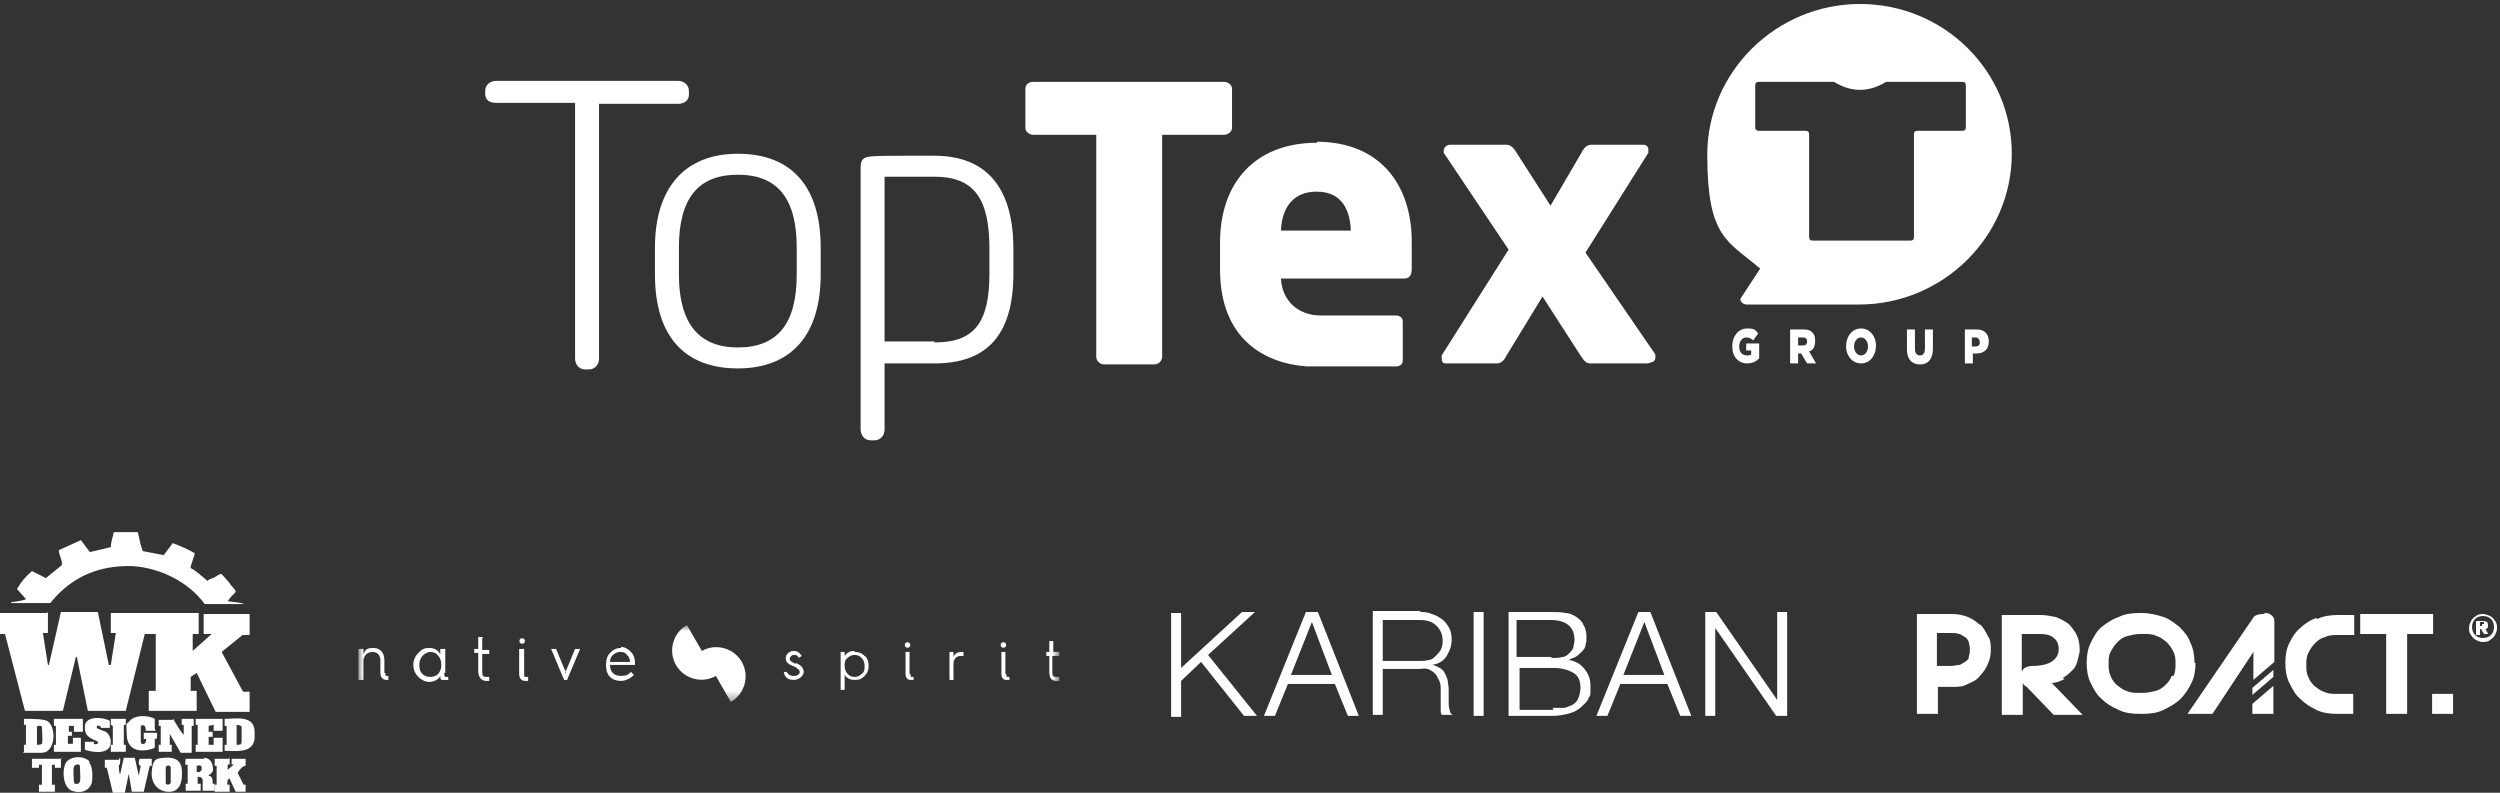 <?xml version="1.0" encoding="UTF-8"?>
<svg id="Calque_1" xmlns="http://www.w3.org/2000/svg" version="1.1" xmlns:xlink="http://www.w3.org/1999/xlink" viewBox="0 0 250.4 79.4">
  <rect x="0" y="0" width="250.4" height="79.4" fill="#333333" stroke="none"/>
  <!-- Generator: Adobe Illustrator 29.0.0, SVG Export Plug-In . SVG Version: 2.1.0 Build 186)  -->
  <defs>
    <style>
      .st0, .st1 {
        fill: #fff;
      }

      .st2 {
        mask: url(#mask);
      }

      .st1 {
        fill-rule: evenodd;
      }
    </style>
    <mask id="mask" x="35.9" y="62.7" width="70.2" height="7.7" maskUnits="userSpaceOnUse">
      <g id="mask-2">
        <polygon id="path-1" class="st1" points="35.9 62.7 106.1 62.7 106.1 70.3 35.9 70.3 35.9 62.7"/>
      </g>
    </mask>
  </defs>
  <g>
    <path class="st1" d="M173.5,34.7h0c0-1,.6-1.8,1.5-1.8s.8.2,1.1.5l-.5.7c-.2-.2-.4-.3-.7-.3-.4,0-.7.4-.7.9h0c0,.6.3.9.8.9.2,0,.3,0,.4-.1v-.4h-.5v-.7h1.3v1.5c-.3.3-.7.5-1.2.5-.9,0-1.5-.7-1.5-1.7M180.6,34.6c.3,0,.4-.2.4-.4h0c0-.3-.2-.4-.4-.4h-.5v.8h.5,0ZM179.4,33h1.3c.4,0,.7.1.9.4.2.2.2.5.2.8h0c0,.5-.2.9-.6,1l.7,1.2h-.9l-.6-1h-.3v1h-.8v-3.4ZM187.1,34.7h0c0-.5-.3-.9-.7-.9s-.7.4-.7.9h0c0,.5.3.9.7.9s.7-.4.7-.9h0ZM184.9,34.7h0c0-1,.6-1.8,1.5-1.8s1.5.8,1.5,1.7h0c0,1-.6,1.8-1.5,1.8s-1.5-.8-1.5-1.7ZM191,34.9v-1.9h.8v1.9c0,.5.2.7.5.7s.5-.2.5-.7v-1.9h.8v1.9c0,1.1-.5,1.6-1.3,1.6s-1.3-.5-1.3-1.5M197.9,34.7c.3,0,.4-.2.4-.4h0c0-.3-.2-.5-.4-.5h-.4v.9h.4ZM196.8,33h1.2c.7,0,1.2.4,1.2,1.2h0c0,.8-.5,1.2-1.2,1.2h-.4v1h-.8v-3.4ZM122.6,13.5h-6.2v22.2c0,.4-.3.8-.8.8h-5c-.4,0-.8-.3-.8-.8V13.5h-6.3c-.4,0-.8-.3-.8-.7v-3.9c0-.4.3-.7.8-.7h19.1c.4,0,.8.3.8.7v3.9c0,.4-.4.7-.8.7M69,9.4v-.3c0-.6-.5-1-1.1-1h-18.2c-.6,0-1.1.4-1.1,1v.3c0,.6.4.9,1.1.9h7.9v25.6c0,.6.4,1.1,1,1.1h.4c.6,0,1-.5,1-1.1V10.4h7.9c.7,0,1.1-.4,1.1-.9M73.9,34.8c-3.9,0-5.9-2.4-5.9-7.3v-2.7c0-4.9,1.9-7.3,5.9-7.3s5.9,2.4,5.9,7.3v2.7c0,4.9-1.9,7.3-5.9,7.3ZM73.9,15.4c-5.3,0-8.3,3.4-8.3,9.4v2.7c0,6.1,2.9,9.4,8.3,9.4s8.3-3.4,8.3-9.4v-2.7c0-6.1-2.9-9.4-8.3-9.4ZM93.6,34.2h-5v-16.5h5c3.9,0,5.5,2.1,5.5,7.2v2.5c0,4.9-1.5,6.9-5.5,6.9h0ZM93.6,15.6h-3c-1.5,0-3,0-3.6.1-.6.1-.8.4-.8,1.1v26.2c0,.6.4,1.1,1,1.1h.4c.6,0,1-.5,1-1.1v-6.6h5c5.3,0,7.9-2.9,7.9-9v-2.5c0-6.1-2.7-9.3-7.9-9.3h0ZM131.9,19.2c2.1,0,3.3,1.3,3.4,3.9h-7c.1-2.6,1.5-3.9,3.5-3.9ZM131.9,14.3c-6.1,0-9.7,3.9-9.7,10v2.7c0,6.9,4.4,9.4,8.7,9.7h8.9c.4,0,.7-.2.7-.6v-.5h0s0-3.4,0-3.4c0-.4-.3-.6-.7-.6h-7.5c-2.4,0-3.9-1.6-4-3.7h12.2c.4,0,.9,0,.9-1s0,0,0,0c0,0,0,0,0-.2v-2.5c0-5.7-3.2-10-9.5-10h0ZM165.1,36.4h-5.8c-.4,0-.6-.2-1-.8l-3.8-5.9-3.6,5.9c-.3.6-.6.8-1,.8h-5.1c-.3,0-.4-.2-.4-.5s0-.2,0-.3l6.7-10.6-6.5-9.7c0,0,0-.1,0-.2,0-.3.3-.6.6-.6h5.7c.4,0,.7.3,1,.8l3.4,5.3,3.1-5.3c.3-.6.6-.8,1-.8h5.2c.3,0,.5.2.5.5s0,.2,0,.3l-6.3,10,7,10.2c0,0,0,.2,0,.3,0,.3-.2.5-.5.5"/>
    <path class="st1" d="M186.3.4c-8.4,0-15.3,6.8-15.3,15.1s2,8.6,5.3,11.4l-1.9,2.9c-.2.2,0,.5.2.6,0,0,.2.1.3.1h5.9c0,0,5.2,0,5.2,0h0c0,0,.1,0,.2,0,8.4,0,15.3-6.8,15.3-15.1S194.7.4,186.3.4ZM196.9,12.7c0,.3-.1.4-.4.4h-4.4c-.3,0-.4.1-.4.4v10.2c0,.3-.1.4-.4.4h-9.7c-.3,0-.4-.1-.4-.4v-10.2c0-.3-.1-.4-.4-.4h-4.6c-.3,0-.4-.1-.4-.4v-4.1c0-.3.1-.4.4-.4h7.5c.8.5,1.7.8,2.6.8.9,0,1.8-.3,2.6-.8h7.6c.3,0,.4.1.4.4v4.1Z"/>
  </g>
  <g>
    <path class="st0" d="M118.3,61.3v5.6l6.1-5.6h1.3l-4.7,4.3,4.9,6.1h-1.3l-4.3-5.4-2,1.9v3.6h-1v-10.4h1ZM133.4,67.6l-2-5.3-2.1,5.3h4.1ZM132,61.3l4.1,10.4h-1.1l-1.3-3.2h-4.7l-1.3,3.2h-1.1l4.2-10.4h1.1ZM142.2,66.2c.3,0,.6,0,.9-.1.3,0,.5-.2.7-.4.2-.2.4-.4.5-.6.1-.2.2-.5.2-.9,0-.6-.2-1.1-.6-1.5-.4-.4-.9-.6-1.7-.6h-3.7v4.1h3.7s0,0,0,0ZM142.2,61.3c.4,0,.8,0,1.2.2.4.1.7.3,1,.5.3.2.5.5.7.8.2.3.3.8.3,1.2,0,.7-.2,1.2-.5,1.7-.3.5-.8.8-1.5.9h0c.3,0,.6.2.8.3.2.1.4.3.5.5.1.2.2.4.3.7,0,.3.1.6.1.9,0,.2,0,.4,0,.6,0,.3,0,.5,0,.8,0,.2,0,.5.1.7,0,.2.1.4.3.5h-1.1c0,0-.1-.2-.1-.4,0-.1,0-.3,0-.4,0-.1,0-.3,0-.4,0-.1,0-.3,0-.4,0-.4,0-.7,0-1.1,0-.4-.1-.7-.3-1-.1-.3-.3-.5-.6-.7-.3-.2-.6-.3-1.1-.2h-3.8v4.6h-1v-10.4h4.8s0,0,0,0ZM147.6,61.3h1v10.4h-1v-10.4ZM155.5,70.9c.4,0,.7,0,1.1,0,.3,0,.6-.2.9-.3.3-.2.5-.4.6-.7.1-.3.2-.6.2-1,0-.7-.2-1.2-.7-1.5-.5-.3-1.2-.5-2-.5h-3.4v4.2h3.4ZM155.5,65.9c.4,0,.7,0,1-.1.3,0,.5-.2.7-.4.2-.2.3-.3.4-.6,0-.2.1-.4.1-.7,0-1.3-.8-2-2.4-2h-3.4v3.7h3.4ZM155.5,61.3c.4,0,.9,0,1.3.1.4,0,.8.2,1.1.4.3.2.6.5.7.8.2.3.3.7.3,1.2s0,.5-.1.8c0,.3-.2.5-.4.7-.2.2-.4.4-.6.5-.2.1-.5.2-.7.3h0c.7.1,1.2.4,1.6.9.4.5.6,1,.6,1.7s0,.4,0,.6c0,.2,0,.4-.2.6,0,.2-.2.4-.4.6-.2.2-.4.4-.7.6-.3.2-.6.3-1,.4-.4.1-.9.2-1.5.2h-4.4v-10.4h4.4s0,0,0,0ZM166.7,67.6l-2-5.3-2.1,5.3h4.1ZM165.3,61.3l4.1,10.4h-1.1l-1.3-3.2h-4.7l-1.3,3.2h-1.1l4.2-10.4h1.1ZM171.9,61.3l6.1,8.8h0v-8.8h1v10.4h-1.1l-6.1-8.8h0v8.8h-1v-10.4h1.1Z"/>
    <g class="st2">
      <path id="Fill-1" class="st1" d="M106.1,65.7v-.4h-.6v-1.1h-.4v1.1h-.3v.4h.3v1.6c0,.6.2.9.7.9s.2,0,.3,0v-.4c0,0-.2,0-.3,0-.3,0-.4-.1-.4-.5v-1.6h.6ZM100.7,67.5v-2.2h-.4v2.2c0,.4.2.6.5.6s.2,0,.3,0v-.3s0,0-.1,0c-.2,0-.2,0-.2-.3h0ZM100.7,64.8c.1-.1.1-.3,0-.4-.1-.1-.3-.1-.4,0-.1.1-.1.3,0,.4.1.1.3.1.4,0h0ZM95.5,65.8v-.5h-.4v2.8h.4v-1.6c0-.5.3-.8.7-.8s.2,0,.3,0v-.4s-.1,0-.2,0c-.4,0-.7.2-.8.5h0ZM91.1,67.5v-2.2h-.4v2.2c0,.4.2.6.5.6s.2,0,.3,0v-.3s0,0-.1,0c-.2,0-.2,0-.2-.3h0ZM91.1,64.8c.1-.1.1-.3,0-.4-.1-.1-.3-.1-.4,0-.1.1-.1.3,0,.4.1.1.3.1.4,0h0ZM86.3,67.5c-.2.2-.4.3-.7.3s-.5-.1-.7-.3c-.2-.2-.3-.5-.3-.8s0-.6.3-.8c.2-.2.4-.3.7-.3s.5.1.7.3c.2.2.3.5.3.8s0,.6-.3.8h0ZM85.6,65.2c-.5,0-.8.2-1,.5v-.4h-.4v3.8h.4v-1.5c.2.3.5.5,1,.5s.7-.1,1-.4c.3-.3.4-.6.4-1s-.1-.8-.4-1c-.3-.3-.6-.4-1-.4h0ZM79.7,66.5c-.4-.2-.6-.3-.6-.5s.2-.4.4-.4.4,0,.5.3l.3-.2c-.2-.3-.4-.5-.8-.5s-.8.3-.8.7.2.6.7.8c.3.1.4.2.5.3.1,0,.2.2.2.3,0,.2-.2.4-.6.4s-.6-.2-.7-.4h-.3c.1.6.5.8,1,.8s1-.4,1-.8-.3-.7-.8-.9h0ZM52.5,64.4c.1-.1.1-.3,0-.4-.1-.1-.3-.1-.4,0-.1.1-.1.3,0,.4.1.1.3.1.4,0h0ZM52.5,67.5v-2.5h-.5v2.5c0,.4.2.7.6.7s.2,0,.3,0v-.4c0,0-.1,0-.2,0-.2,0-.2,0-.2-.3h0ZM56.7,67.4l-1-2.4h-.5l1.3,3.1h.3l1.3-3.1h-.5l-1,2.4ZM43.9,67.5c-.2.2-.5.3-.8.3s-.6-.1-.8-.3c-.2-.2-.3-.5-.3-.9s.1-.6.3-.9c.2-.2.5-.4.8-.4s.6.1.8.4c.2.2.3.5.3.9s-.1.6-.3.9h0ZM44.6,67.4v-2.4h-.5v.5c-.2-.3-.5-.6-1.1-.6s-.8.2-1.1.5c-.3.3-.5.7-.5,1.2s.2.9.5,1.2c.3.3.7.5,1.1.5s.9-.2,1.1-.6c0,.2,0,.4.2.4,0,0,.2,0,.3,0s.2,0,.3,0v-.3c0,0-.1,0-.2,0-.2,0-.2-.1-.2-.4h0ZM48.4,63.8h-.5v1.2h-.4v.4h.4v1.8c0,.6.3,1,.8,1s.3,0,.3,0v-.4c0,0-.2,0-.3,0-.3,0-.4-.1-.4-.5v-1.8h.7v-.4h-.7v-1.2ZM38.5,67.4v-1.3c0-.7-.4-1.2-1.1-1.2s-.8.2-1,.6v-.5h-.5v3.1h.5v-1.9c0-.5.4-.9.9-.9s.8.3.8.9v1.2c0,.6.4.7.6.7s.1,0,.2,0v-.4c0,0,0,0-.1,0-.2,0-.2,0-.2-.3h0ZM70.3,65.2l-1.5-2.6c-1.4.8-1.9,2.6-1.1,4,.8,1.4,2.6,1.9,4,1.1l1.5,2.6c1.4-.8,1.9-2.6,1.1-4-.8-1.4-2.6-1.9-4-1.1h0ZM61.1,66.3c0-.3.1-.5.3-.7.2-.2.5-.3.7-.3s.5,0,.7.3c.2.2.3.4.3.7h-2ZM62.2,64.9c-.5,0-.8.2-1.1.5-.3.3-.4.7-.4,1.2h0c0,.5.1.9.4,1.2.3.3.7.4,1.1.4s.9-.2,1.3-.6l-.3-.3c-.3.3-.5.4-1,.4-.7,0-1.1-.4-1.1-1.1h2.5c0,0,0-.1,0-.2,0-.4-.1-.8-.4-1.1-.3-.3-.6-.5-1-.5h0Z"/>
    </g>
    <g>
      <path class="st0" d="M13.9,53.7c.1.5.2,1,.4,1.5l2.1.4.9-1.2c.8.3,1.5.6,2.2,1h0c0,.3-.5,1.4-.4,1.5.6.3,1.2.9,1.7,1.3.1-.2.3-.2.5-.3.2,0,.7-.5.9-.4,0,0,.7.8.8.9,0,.1.6.7.6.8,0,.2-.3.4-.4.5,0,0-.4.5-.4.5.4.1.9.1,1.3.2,0,0,.2,0,.3.1h-3.9c-1.6-2.2-4.4-3.6-7.2-3.8-3.3-.1-6,1-8.1,3.5,0,0-.1.2-.2.2H1.1c0,0,0-.1.1-.1.2,0,1.4-.2,1.4-.3l-.9-1c.4-.7.9-1.3,1.5-1.8l1.4.7,1.6-1.3c0,0,0-.1,0-.2,0-.3-.3-.9-.3-1.2,0,0,0,0,0-.1l2.2-1,.9,1.2,2.1-.5c0-.5.2-1,.3-1.5.8,0,1.6,0,2.4,0Z"/>
      <path class="st0" d="M25.5,73.1c0,.2,0,.7,0,.9-.2,1.5-1.9,1.2-3,1.2v-.6s.2,0,.2,0v-1.9s-.2,0-.2,0v-.7c1.1,0,2.9-.4,3,1.2ZM23.7,74.6c.3,0,.5,0,.5-.3s0-1.4,0-1.5-.3-.2-.5-.2v1.9Z"/>
      <path class="st0" d="M4.8,61.3v2.1h-.5s.5,3.2.5,3.2h.1s1.2-5.3,1.2-5.3h3.7s1.1,5.3,1.1,5.3h.2s.5-3.2.5-3.2h-.5s0-2,0-2h0c0,0,8.8,0,8.8,0v2.1h-.6v1.7l1.9-1.7h-.8v-2h0c0,0,4.6,0,4.6,0h0v2.1h-.7l-2.1,1.7h0c0,0,2.1,3.9,2.1,3.9.1.2.5,0,.7.1v2h-3.4l-1.9-3.9-.6.4v1.4s.6,0,.6,0v2h-4.8v-2h.7v-5.7h0c0,0-1.1,0-1.1,0l-1.9,7.7h-3.8s-1.1-5.4-1.1-5.4h-.1c0,0-1.3,5.4-1.3,5.4h-3.8s-2-7.7-2-7.7H0v-2.1h4.7Z"/>
      <path class="st0" d="M12,75.9c.1,0,0,.6,0,.7h-.1c0,.3,0,.6.1.9s0,.1,0,.2l.4-1.8h1.1s.4,1.8.4,1.8l.2-1c-.3,0-.2-.6-.1-.7h1.2v.7h-.2s-.6,2.6-.6,2.6h-1.2s-.3-1.8-.3-1.8l-.4,1.9h-1.2s-.6-2.5-.6-2.5h-.2c0-.3,0-.6,0-.8h1.4Z"/>
      <path class="st0" d="M17.4,72c0,.2.2.4.3.6.2.3.4.7.7,1v-1h-.2v-.6h0c0,0,1.2,0,1.2,0v.7h-.2v2.7h-1.1l-1.1-1.9h0c0,0,0,1.1,0,1.1h.2v.7h-1.3v-.7h.2v-1.9h-.2c0-.2,0-.4,0-.6s0,0,0,0h1.4Z"/>
      <path class="st0" d="M23,75.9c0,0,0,.5,0,.6,0,.2-.2,0-.2.1v.5s.6-.5.6-.5c0-.1-.2,0-.2,0s0-.6,0-.6h1.4s0,.7,0,.7c-.3,0-.6.4-.8.7,0,0,.6,1.2.6,1.2s.1,0,.2,0v.7h-1l-.6-1.3c-.2-.1-.3.5-.2.6h.2v.7h-1.5v-.7h.2v-1.9h-.2v-.7h1.4Z"/>
      <path class="st0" d="M20.4,75.9c.5,0,.8.3.9.8s0,.6-.2.8-.2,0-.2.2c.4,0,.4.5.4.8h.2s0,.7,0,.7h-1.2v-1c0-.3-.2-.4-.5-.4v.7h.3v.7h-1.5v-.7h.2v-1.9s-.1,0-.2,0,0-.5,0-.6,0,0,0,0c.6,0,1.3,0,1.9,0ZM19.7,76.6v.7c.2.1.4,0,.5-.2,0-.4,0-.5-.5-.4Z"/>
      <path class="st0" d="M2.4,75.3v-.7h.2v-2h-.2c0-.2,0-.4,0-.6,0,0,0,0,.1,0,.5,0,1.8,0,2.2.2.7.4.8,1.7.5,2.4s-.7.8-1.1.8h-1.8ZM3.7,72.7v1.9c.1,0,.4,0,.5-.1s0-1.6,0-1.7c0-.1-.4-.2-.5,0Z"/>
      <path class="st0" d="M16.5,75.9c.9-.1,1.6.2,1.7,1.1s0,2.2-1.1,2.3-2-.7-1.9-2,.4-1.3,1.2-1.4ZM16.6,78.5c.2.2.5,0,.5-.1s0-1.3,0-1.5c0-.3-.5-.3-.5,0s0,1.2,0,1.4,0,.2,0,.2Z"/>
      <path class="st0" d="M15.6,73.2h-1c0-.4-.1-.7-.5-.5,0,0,0,0,0,.1,0,.2,0,1.4,0,1.5,0,.3.4.3.5,0s0-.3-.2-.3v-.6h1.3c.1.2,0,.4,0,.6h-.2s0,.9,0,.9c-1.2.5-2.7.4-2.8-1.2s0-1.1.3-1.5c.5-.6,1.8-.6,2.5-.2v1Z"/>
      <path class="st0" d="M8.9,76.3c.4.5.4,1.5.3,2.1-.3.9-1.2,1.1-2,.8s-1-1.7-.7-2.6,1.9-1,2.5-.3ZM7.9,76.6c-.2-.1-.4,0-.5.2s0,1.3,0,1.5c0,.3.5.3.6,0s0-1.1,0-1.6c0,0,0-.1-.1-.1Z"/>
      <polygon class="st0" points="22.3 72 22.3 73.2 21.4 73.2 21.4 72.6 20.9 72.7 20.9 73.3 21 73.3 21.3 73.3 21.3 73.8 20.9 73.8 20.9 74.6 21.4 74.6 21.4 73.9 22.3 73.9 22.3 75.3 19.6 75.3 19.6 74.6 19.8 74.6 19.8 72.6 19.6 72.6 19.6 72 22.3 72"/>
      <path class="st0" d="M8.3,72v1.3h-.9v-.6c-.1,0-.5,0-.5,0v.6s0,0,0,0h.3s0,.4,0,.4h-.4v.8h.5v-.6h0c0,0,.8,0,.8,0h0v1.4h-2.7v-.7h.2s0-.1,0-.1v-1.8s-.2,0-.2,0v-.7h2.7Z"/>
      <path class="st0" d="M10.9,72.9h-.8s0-.3-.4-.2c0,0,0,.2,0,.2,0,.1.7.3.9.4.3.2.5.6.5,1,0,1.3-1.7,1.1-2.6.8v-.8h.9s0,0,0,.2c.1.1.3,0,.4,0,0,0,0-.2,0-.2-.1-.1-.7-.3-.9-.5-.4-.3-.4-.7-.4-1.1.1-1,1.8-.9,2.5-.5v.7Z"/>
      <path class="st0" d="M6.1,75.9v1h-.6v-.3s-.3,0-.3,0v2h.3v.7h-1.6v-.7h.3v-2h-.3s0,.3,0,.3h-.7s0,0,0-.1v-.8s0,0,0,0h3Z"/>
      <polygon class="st0" points="12.6 72 12.6 72.6 12.4 72.6 12.4 74.5 12.4 74.6 12.6 74.6 12.6 75.3 11.1 75.3 11.1 74.6 11.3 74.6 11.3 72.7 11.1 72.6 11.1 72 12.6 72"/>
    </g>
    <path class="st0" d="M225.6,71.5h2.1v-2.8l-2.1,1.8v1.1ZM226.7,61.5c-.2,0-.4,0-.6.1-.2,0-.4.2-.5.4l-6.5,9.5h2.5l4.1-6.2v2.8l2.1-1.8v-3.9c0-.3,0-.5-.2-.7-.2-.2-.4-.3-.7-.3M225.6,69.6l2.1-1.8v-.7l-2.1,1.8v.7h0ZM243.6,61.5h-7.2v2h2.6v8h2.1v-8h2.6v-2ZM232,61.9c-.6.2-1.2.6-1.6,1-.5.4-.8.9-1.1,1.5-.3.6-.4,1.3-.4,2s.1,1.4.4,2c.3.6.6,1.2,1.1,1.6.5.5,1,.8,1.6,1.1.6.3,1.3.4,2.1.4h1.6v-2h-1.6c-.5,0-.9,0-1.3-.2-.4-.1-.7-.4-1-.6-.3-.3-.5-.6-.6-.9-.2-.4-.2-.8-.2-1.2s0-.8.2-1.2c.2-.4.4-.7.7-1,.3-.3.6-.5,1-.6.4-.2.8-.2,1.3-.2h1.6v-2h-1.6c-.8,0-1.5.1-2.1.4M243.6,71.5h2.1v-2h-2.1v2ZM197.2,65.8c0,.2-.2.4-.4.5-.2.1-.4.3-.6.3-.2,0-.5.1-.8.1h-1.4v-3.3h1.4c.3,0,.6,0,.8.1.2,0,.4.2.6.3.2.1.3.3.4.5,0,.2.1.4.1.7s0,.5-.1.7M198.3,62.6c-.3-.3-.7-.6-1.2-.8-.5-.2-1-.3-1.6-.3h-3.5v10h2.1v-2.7h1.4c.6,0,1.1,0,1.6-.3.5-.2.9-.4,1.2-.8.3-.3.6-.7.8-1.2.2-.4.3-.9.3-1.4s0-1-.3-1.4c-.2-.4-.4-.8-.8-1.2M217.5,67.7c-.1.4-.4.7-.6.9-.3.3-.6.5-1,.6-.4.1-.8.2-1.3.2h-.3c-.5,0-.9,0-1.3-.2-.4-.1-.7-.4-1-.6-.3-.3-.5-.6-.6-.9-.2-.4-.2-.8-.2-1.2s0-.9.2-1.2c.2-.4.4-.7.7-1,.3-.3.6-.5,1-.6.4-.1.8-.2,1.3-.2h.3c.5,0,.9,0,1.3.2.4.1.7.4,1,.6.3.3.5.6.7,1,.2.4.2.8.2,1.2s0,.8-.2,1.2M219.8,66.4c0-.7-.1-1.4-.4-2-.2-.6-.6-1.1-1.1-1.6-.5-.4-1-.8-1.6-1-.6-.2-1.4-.4-2.1-.4h-.3c-.8,0-1.5.1-2.1.4-.6.2-1.2.6-1.7,1-.5.4-.8,1-1.1,1.6-.3.6-.4,1.3-.4,2s.1,1.4.4,2c.3.6.6,1.2,1.1,1.6.5.5,1,.8,1.7,1.1.6.3,1.3.4,2.1.4h.3c.8,0,1.5-.1,2.1-.4.6-.3,1.2-.6,1.7-1.1.5-.5.8-1,1.1-1.6.3-.6.4-1.3.4-2M202.5,67.2v-3.7h1.8c.6,0,1.1.1,1.4.4.3.2.5.6.5,1.1s-.2.9-.6,1.2c-.4.3-1.1.5-2,.5-.5,0-.9.2-1,.4M206.6,67.9c.4-.2.7-.5,1-.8.3-.3.4-.6.5-1,.1-.4.2-.7.2-1,0-.6-.1-1.1-.3-1.5-.2-.4-.5-.8-.8-1.1-.4-.3-.8-.5-1.3-.7-.5-.1-1-.2-1.5-.2h-3.9v10h2.1v-3.2c0,.1.2.3.4.4l2.7,2.8h2.9l-3.1-3.2c.5,0,.9-.2,1.3-.4M248.6,62.7h-.2v-.4h.2c.1,0,.2,0,.2,0,0,0,0,0,0,.1s0,0,0,.1c0,0-.1,0-.2,0M249,63s0,0-.1,0c.1,0,.2,0,.3-.2,0,0,0-.2,0-.2s0-.2-.1-.3c0,0-.2-.1-.4-.1h-.7v1.4h.4v-.6h0s0,0,.1,0c0,0,.1.2.3.5h.4c0-.1-.2-.3-.2-.4,0,0,0-.1-.1-.1M249.5,63.6c-.2.2-.5.3-.8.3s-.6-.1-.8-.3c-.2-.2-.3-.5-.3-.8s.1-.6.3-.8c.2-.2.5-.3.8-.3s.6.1.8.3c.2.2.3.5.3.8s-.1.6-.3.8M249.9,62.2c-.1-.2-.3-.4-.5-.5-.2-.1-.5-.2-.7-.2-.2,0-.5,0-.7.2-.2.1-.4.3-.5.5-.1.2-.2.4-.2.7,0,.2,0,.5.2.7.1.2.3.4.5.5.2.1.4.2.7.2.2,0,.5,0,.7-.2.2-.1.4-.3.5-.5.1-.2.2-.4.2-.7,0-.2,0-.5-.2-.7"/>
  </g>
</svg>